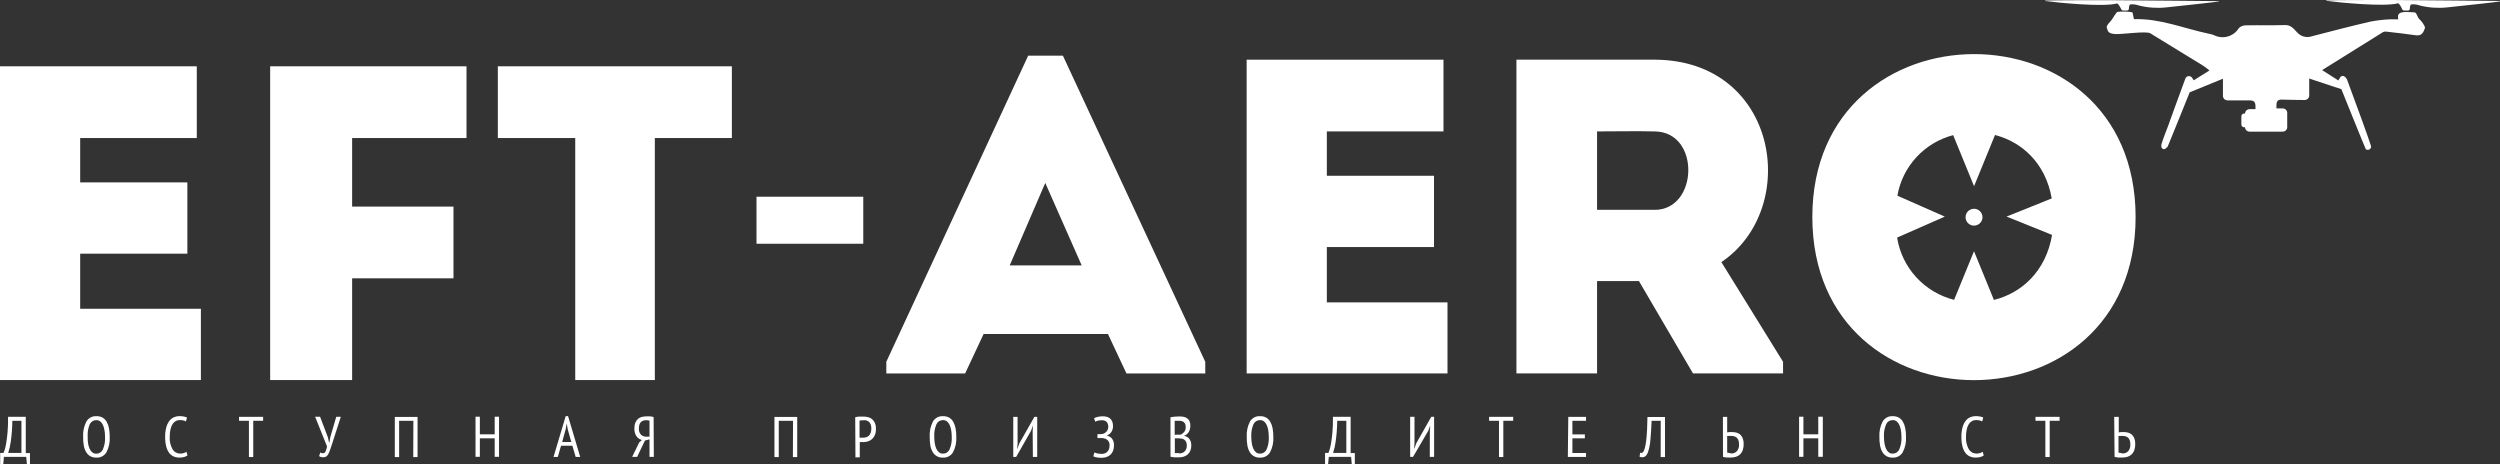 <svg width="350" height="65" viewBox="0 0 350 65" fill="none" xmlns="http://www.w3.org/2000/svg">
<rect x="0" y="0" width="350" height="65" fill="#333333" stroke="none"/>
<path d="M338.755 2.728C338.404 2.436 338.359 1.758 338.034 1.732C336.428 1.612 335.485 1.58 335.765 2.709C335.281 2.709 334.879 2.709 334.49 2.709C333.591 2.756 332.697 2.865 331.813 3.033C329.091 3.667 326.382 4.371 323.673 5.075C323.31 5.203 322.917 5.218 322.545 5.12C322.173 5.021 321.84 4.814 321.588 4.523C321.136 4.054 320.741 3.483 319.906 3.508C318.095 3.566 316.285 3.508 314.468 3.547C314.092 3.534 313.726 3.668 313.448 3.921C313.097 4.502 312.535 4.928 311.879 5.111C311.222 5.294 310.52 5.22 309.917 4.904C309.658 4.811 309.391 4.741 309.12 4.695C305.703 3.972 302.414 2.576 298.832 2.684C298.787 2.684 298.749 2.62 298.73 2.608C298.647 2.278 298.609 1.726 298.487 1.707C297.812 1.609 297.127 1.594 296.448 1.662C296.307 1.662 295.74 2.646 295.619 2.804C295.358 3.134 294.88 3.559 294.943 3.838C295.09 4.441 295.186 4.688 296.091 4.765C296.996 4.841 300.464 4.308 301.044 4.663C303.351 6.084 306.143 7.791 308.432 9.193C308.718 9.364 308.967 9.592 309.324 9.865L307.118 11.248L306.914 10.918C306.87 10.847 306.81 10.786 306.739 10.741C306.668 10.697 306.587 10.669 306.503 10.66C306.419 10.652 306.334 10.662 306.255 10.692C306.176 10.721 306.105 10.768 306.048 10.829C306.015 10.865 305.989 10.905 305.971 10.95C305.142 13.145 304.358 15.391 303.555 17.573C303.236 18.448 302.867 19.305 302.605 20.193C302.572 20.326 302.572 20.466 302.605 20.599C302.619 20.66 302.647 20.716 302.689 20.762C302.731 20.808 302.784 20.843 302.844 20.862C302.903 20.881 302.966 20.884 303.027 20.872C303.089 20.859 303.145 20.831 303.192 20.789L303.472 20.535C303.504 20.504 306.557 12.923 306.557 12.923L311.211 11.02V13.418C311.211 13.586 311.278 13.747 311.398 13.866C311.517 13.985 311.679 14.052 311.848 14.052C312.677 14.052 314.124 14.052 314.927 14.052C315.565 14.052 315.769 14.28 315.769 14.909C315.779 15.033 315.779 15.158 315.769 15.283H314.94C314.771 15.283 314.609 15.35 314.489 15.469C314.37 15.588 314.302 15.749 314.302 15.917C314.214 15.883 314.117 15.883 314.028 15.917C313.956 15.955 313.896 16.011 313.855 16.081C313.813 16.15 313.791 16.23 313.792 16.311V17.402C313.791 17.483 313.813 17.562 313.855 17.631C313.896 17.701 313.956 17.757 314.028 17.795C314.117 17.829 314.214 17.829 314.302 17.795V17.795C314.302 17.963 314.37 18.125 314.489 18.244C314.609 18.363 314.771 18.429 314.94 18.429H319.574C319.743 18.429 319.905 18.363 320.025 18.244C320.144 18.125 320.211 17.963 320.211 17.795V15.809C320.211 15.641 320.144 15.48 320.025 15.361C319.905 15.242 319.743 15.175 319.574 15.175H318.701C318.691 15.044 318.691 14.912 318.701 14.782C318.701 14.147 318.898 13.919 319.555 13.944C320.396 13.976 321.831 13.995 322.653 14.001C322.822 14.001 322.984 13.934 323.104 13.816C323.223 13.697 323.29 13.535 323.29 13.367V10.994L327.791 12.485C327.791 12.485 331.163 20.853 331.214 20.891C331.278 20.937 331.353 20.967 331.432 20.976C331.51 20.986 331.59 20.975 331.664 20.945C331.737 20.915 331.802 20.867 331.851 20.805C331.901 20.744 331.934 20.671 331.947 20.593C331.955 20.551 331.955 20.508 331.947 20.466C331.832 19.965 329.563 13.748 328.587 11.14C328.513 10.981 328.402 10.842 328.262 10.734C328.216 10.694 328.161 10.664 328.102 10.648C328.043 10.631 327.981 10.627 327.92 10.637C327.859 10.646 327.801 10.669 327.75 10.704C327.699 10.738 327.656 10.783 327.625 10.836L327.37 11.261L325.094 9.814C328.007 7.994 330.831 6.236 333.617 4.498C333.757 4.429 333.915 4.405 334.069 4.428C335.465 4.587 336.868 4.739 338.257 4.942C339.092 5.063 339.322 4.428 339.5 3.902C339.513 3.635 339.016 2.944 338.755 2.728Z" fill="white"/>
<path d="M350 0.133C348.584 0.133 339.361 0.019 334.816 0C332.209 0 327.109 -4.72658e-08 325.675 0.051V0.114C327.644 0.374 333.758 0.971 335.695 0.469C335.88 0.419 336.218 1.059 336.333 1.339C336.352 1.378 336.382 1.412 336.419 1.435C336.456 1.459 336.499 1.471 336.543 1.472H337.136C337.196 1.472 337.255 1.449 337.298 1.408C337.342 1.366 337.369 1.31 337.372 1.25C337.372 1.015 337.429 0.666 337.569 0.615C337.969 0.576 338.372 0.626 338.749 0.761C339.987 1.076 341.271 1.171 342.541 1.04C345.13 0.768 349.247 0.33 349.98 0.203L350 0.133Z" fill="white"/>
<path d="M297.002 1.339C297.021 1.379 297.051 1.412 297.088 1.436C297.126 1.459 297.169 1.472 297.213 1.472H297.806C297.866 1.472 297.924 1.449 297.968 1.408C298.012 1.367 298.038 1.31 298.041 1.25C298.041 1.016 298.099 0.667 298.239 0.616C298.638 0.576 299.041 0.626 299.418 0.762C300.656 1.077 301.94 1.171 303.211 1.041C305.799 0.768 309.917 0.33 310.65 0.204V0.159C309.235 0.159 300.011 0.045 295.466 0.026C292.859 0.026 287.759 0.026 286.325 0.077V0.14C288.295 0.4 294.408 0.997 296.346 0.495C296.524 0.419 296.862 1.06 297.002 1.339Z" fill="white"/>
<path d="M28.124 43.228H11.225V35.514H26.231V25.535H11.225V19.325H27.55V9.282H0V53.207H28.124V43.228Z" fill="white"/>
<path d="M49.298 38.965H63.488V28.923H49.298V19.325H65.311V9.282H37.824V53.207H49.298V38.965Z" fill="white"/>
<path d="M91.676 53.207V19.325H102.462V9.282H69.697V19.325H80.534V53.207H91.676Z" fill="white"/>
<path d="M143.947 7.791L124.084 50.65V52.281H135.118L137.706 46.761H155.115L157.703 52.281H168.737V50.65L148.804 7.791H143.947ZM141.359 37.157L146.337 25.611L151.437 37.157H141.359Z" fill="white"/>
<path d="M185.757 34.587H200.762V24.608H185.757V18.398H202.088V8.355H174.531V52.28H202.649V42.333H185.757V34.587Z" fill="white"/>
<path d="M231.659 8.355H212.3V52.28H223.589V39.352H229.453L237.02 52.28H249.628V50.65L240.991 36.693C252.146 29.189 248.997 8.419 231.659 8.355ZM231.659 29.372H223.589V18.398C226.234 18.398 229.014 18.334 231.659 18.398C238.091 18.461 237.772 29.379 231.659 29.379V29.372Z" fill="white"/>
<path d="M253.727 30.381C253.727 60.832 298.985 60.832 298.985 30.381C298.985 -0.07 253.727 0.013 253.727 30.381ZM279.148 41.99L276.362 35.171L273.576 41.978C271.535 41.462 269.69 40.362 268.271 38.812C266.852 37.263 265.922 35.332 265.596 33.261L272.27 30.324L265.634 27.399C265.982 25.39 266.903 23.521 268.287 22.018C269.671 20.514 271.461 19.438 273.443 18.918L276.368 26.067L279.301 18.899C283.081 19.882 286.376 22.832 287.243 27.78L280.913 30.318L287.288 32.887C286.427 37.994 283.023 41.026 279.148 41.99Z" fill="white"/>
<path d="M276.363 31.587C277.017 31.587 277.548 31.058 277.548 30.407C277.548 29.755 277.017 29.227 276.363 29.227C275.708 29.227 275.177 29.755 275.177 30.407C275.177 31.058 275.708 31.587 276.363 31.587Z" fill="white"/>
<path d="M120.858 27.54H105.91V34.124H120.858V27.54Z" fill="white"/>
<path d="M4.194 65H3.767L3.672 63.966H0.548L0.452 65H0.025V63.414H0.491C0.554 63.278 0.607 63.139 0.65 62.995C0.744 62.685 0.816 62.37 0.867 62.05C0.939 61.627 1.003 61.118 1.058 60.521C1.113 59.925 1.137 59.202 1.128 58.352H3.608V63.427H4.194V65ZM3.002 63.414V58.91H1.727C1.717 59.869 1.647 60.827 1.517 61.777C1.446 62.333 1.322 62.881 1.147 63.414H3.002Z" fill="white"/>
<path d="M11.64 61.162C11.594 60.413 11.752 59.665 12.099 58.999C12.243 58.761 12.45 58.567 12.697 58.437C12.944 58.307 13.222 58.247 13.501 58.263C13.801 58.253 14.098 58.323 14.362 58.466C14.601 58.607 14.799 58.808 14.936 59.05C15.095 59.334 15.205 59.643 15.261 59.963C15.333 60.361 15.367 60.764 15.363 61.168C15.408 61.918 15.247 62.666 14.897 63.332C14.752 63.57 14.544 63.765 14.296 63.894C14.047 64.024 13.768 64.084 13.489 64.068C13.191 64.076 12.896 64.006 12.634 63.865C12.393 63.723 12.193 63.522 12.054 63.281C11.893 62.998 11.782 62.689 11.729 62.367C11.662 61.969 11.632 61.566 11.64 61.162V61.162ZM12.277 61.162C12.27 61.463 12.287 61.764 12.328 62.063C12.365 62.321 12.436 62.572 12.539 62.812C12.622 63.009 12.751 63.185 12.915 63.325C13.073 63.453 13.272 63.521 13.476 63.516C13.668 63.518 13.858 63.465 14.021 63.363C14.184 63.26 14.313 63.113 14.394 62.938C14.636 62.381 14.743 61.775 14.706 61.168C14.706 60.871 14.683 60.574 14.636 60.28C14.598 60.023 14.528 59.771 14.426 59.532C14.342 59.332 14.214 59.154 14.05 59.011C13.887 58.882 13.684 58.814 13.476 58.821C13.284 58.819 13.095 58.872 12.934 58.975C12.772 59.077 12.643 59.225 12.564 59.398C12.331 59.956 12.233 60.56 12.277 61.162V61.162Z" fill="white"/>
<path d="M26.25 63.75C26.102 63.87 25.927 63.952 25.741 63.991C25.531 64.039 25.317 64.062 25.103 64.061C24.831 64.065 24.562 64.011 24.312 63.903C24.059 63.792 23.839 63.617 23.675 63.395C23.482 63.123 23.344 62.818 23.267 62.494C23.162 62.058 23.113 61.611 23.12 61.162C23.11 60.704 23.166 60.247 23.286 59.804C23.374 59.479 23.523 59.173 23.726 58.904C23.893 58.688 24.112 58.517 24.363 58.409C24.597 58.308 24.849 58.257 25.103 58.257C25.317 58.253 25.531 58.272 25.741 58.314C25.891 58.346 26.038 58.393 26.18 58.453L26.034 58.999C25.916 58.935 25.789 58.888 25.658 58.859C25.494 58.825 25.327 58.807 25.16 58.808C24.976 58.809 24.795 58.852 24.631 58.935C24.451 59.029 24.298 59.167 24.185 59.335C24.04 59.556 23.937 59.801 23.879 60.058C23.797 60.418 23.758 60.787 23.764 61.156C23.724 61.768 23.864 62.378 24.166 62.913C24.277 63.095 24.435 63.246 24.623 63.349C24.811 63.453 25.022 63.505 25.237 63.503C25.404 63.505 25.57 63.48 25.728 63.427C25.858 63.384 25.983 63.324 26.098 63.249L26.25 63.75Z" fill="white"/>
<path d="M36.838 58.909H35.455V63.984H34.849V58.909H33.466V58.357H36.838V58.909Z" fill="white"/>
<path d="M45.909 61.232L46.062 61.943H46.113L46.24 61.207L47.075 58.352H47.713L46.54 62C46.421 62.372 46.317 62.687 46.227 62.945C46.158 63.164 46.068 63.377 45.96 63.58C45.89 63.713 45.789 63.828 45.666 63.916C45.547 63.987 45.41 64.022 45.271 64.017C45.155 64.02 45.039 64.007 44.927 63.979C44.835 63.952 44.749 63.909 44.672 63.852L44.85 63.339C44.921 63.39 45.001 63.427 45.086 63.446H45.278C45.397 63.446 45.496 63.364 45.577 63.199C45.676 62.978 45.747 62.746 45.788 62.508L44.117 58.346H44.812L45.909 61.232Z" fill="white"/>
<path d="M57.874 58.91H55.878V63.985H55.273V58.37H58.46V63.985H57.854L57.874 58.91Z" fill="white"/>
<path d="M69.258 61.365H67.18V63.953H66.574V58.339H67.18V60.806H69.258V58.339H69.864V63.953H69.258V61.365Z" fill="white"/>
<path d="M80.133 62.399H78.546L78.093 63.972H77.494L79.196 58.263H79.528L81.23 63.972H80.593L80.133 62.399ZM78.705 61.879H79.981L79.49 60.134L79.343 59.284L79.184 60.147L78.705 61.879Z" fill="white"/>
<path d="M91.537 63.966H90.931V61.505L90.293 61.676L89.197 63.966H88.502L89.49 61.936L89.873 61.6C89.564 61.523 89.292 61.338 89.108 61.08C88.895 60.757 88.792 60.374 88.814 59.989C88.807 59.707 88.854 59.427 88.955 59.164C89.033 58.961 89.16 58.781 89.324 58.637C89.483 58.505 89.671 58.411 89.873 58.364C90.082 58.315 90.295 58.289 90.51 58.288C90.657 58.288 90.816 58.288 90.995 58.288C91.168 58.303 91.338 58.335 91.505 58.384L91.537 63.966ZM90.485 58.828C90.351 58.826 90.218 58.843 90.089 58.878C89.966 58.913 89.852 58.976 89.758 59.062C89.654 59.161 89.576 59.283 89.528 59.418C89.467 59.597 89.439 59.786 89.445 59.976C89.431 60.136 89.45 60.298 89.501 60.451C89.553 60.604 89.636 60.745 89.745 60.864C89.951 61.049 90.221 61.147 90.497 61.137H90.931V58.891C90.869 58.87 90.805 58.857 90.74 58.853L90.485 58.828Z" fill="white"/>
<path d="M111.024 58.91H109.028V63.985H108.423V58.37H111.61V63.985H111.005L111.024 58.91Z" fill="white"/>
<path d="M119.73 58.415C119.91 58.366 120.093 58.334 120.279 58.32C120.47 58.32 120.661 58.32 120.852 58.32C121.067 58.319 121.281 58.343 121.49 58.39C121.696 58.437 121.89 58.528 122.057 58.656C122.237 58.795 122.379 58.976 122.472 59.183C122.586 59.453 122.641 59.746 122.631 60.039C122.64 60.331 122.59 60.623 122.485 60.896C122.397 61.113 122.262 61.308 122.089 61.467C121.928 61.614 121.737 61.724 121.528 61.79C121.322 61.856 121.107 61.89 120.891 61.892H120.636H120.476H120.368V64.023H119.762L119.73 58.415ZM120.884 58.846H120.572C120.492 58.852 120.413 58.865 120.336 58.885V61.276C120.37 61.283 120.404 61.283 120.438 61.276H120.821C120.967 61.276 121.113 61.257 121.254 61.219C121.392 61.183 121.519 61.113 121.624 61.016C121.74 60.904 121.83 60.768 121.885 60.617C121.959 60.413 121.993 60.198 121.987 59.982C121.992 59.789 121.96 59.598 121.892 59.417C121.838 59.281 121.756 59.157 121.649 59.056C121.549 58.966 121.429 58.901 121.299 58.865C121.163 58.834 121.024 58.822 120.884 58.828V58.846Z" fill="white"/>
<path d="M130.159 61.162C130.113 60.413 130.272 59.665 130.618 58.999C130.763 58.761 130.97 58.567 131.217 58.437C131.464 58.307 131.742 58.247 132.021 58.263C132.321 58.253 132.618 58.323 132.881 58.466C133.121 58.607 133.319 58.808 133.455 59.05C133.614 59.334 133.724 59.643 133.78 59.963C133.853 60.361 133.887 60.764 133.882 61.168C133.928 61.918 133.767 62.666 133.417 63.332C133.271 63.57 133.063 63.765 132.815 63.894C132.567 64.024 132.288 64.084 132.008 64.068C131.71 64.076 131.415 64.006 131.154 63.865C130.913 63.723 130.713 63.522 130.574 63.281C130.412 62.998 130.302 62.689 130.248 62.367C130.181 61.969 130.152 61.566 130.159 61.162ZM130.797 61.162C130.796 61.462 130.82 61.761 130.867 62.057C130.904 62.314 130.974 62.566 131.077 62.805C131.161 63.003 131.29 63.179 131.453 63.319C131.612 63.447 131.811 63.514 132.014 63.509C132.207 63.512 132.397 63.459 132.56 63.356C132.723 63.254 132.852 63.106 132.932 62.932C133.175 62.375 133.282 61.768 133.245 61.162C133.245 60.865 133.222 60.568 133.175 60.274C133.137 60.017 133.066 59.765 132.964 59.525C132.881 59.325 132.752 59.147 132.588 59.005C132.426 58.875 132.222 58.808 132.014 58.815C131.822 58.813 131.634 58.866 131.472 58.968C131.31 59.071 131.182 59.218 131.103 59.392C130.862 59.95 130.758 60.556 130.797 61.162V61.162Z" fill="white"/>
<path d="M144.572 60.299L144.623 59.563L144.343 60.318L142.258 63.972H141.856V58.357H142.462V62.088L142.405 62.811H142.437L142.717 62.056L144.815 58.357H145.21V63.972H144.604L144.572 60.299Z" fill="white"/>
<path d="M153.643 61.301V60.781H154.083C154.177 60.779 154.271 60.768 154.363 60.749C154.577 60.697 154.771 60.583 154.918 60.419C155.074 60.224 155.16 59.981 155.16 59.731C155.16 59.481 155.074 59.238 154.918 59.043C154.736 58.901 154.511 58.827 154.28 58.833C154.094 58.831 153.908 58.85 153.726 58.89C153.587 58.92 153.454 58.969 153.33 59.036L153.171 58.548C153.322 58.468 153.482 58.408 153.649 58.37C153.895 58.309 154.148 58.279 154.401 58.281C154.58 58.281 154.757 58.302 154.93 58.345C155.096 58.386 155.25 58.461 155.383 58.567C155.522 58.681 155.632 58.827 155.702 58.992C155.789 59.205 155.83 59.434 155.823 59.664C155.825 59.934 155.754 60.199 155.619 60.432C155.472 60.676 155.248 60.863 154.981 60.965V60.997C155.266 61.045 155.521 61.2 155.695 61.428C155.883 61.697 155.975 62.021 155.957 62.348C155.964 62.619 155.916 62.889 155.817 63.141C155.732 63.346 155.604 63.53 155.44 63.68C155.28 63.822 155.091 63.928 154.886 63.991C154.68 64.057 154.465 64.091 154.248 64.092C154.009 64.096 153.77 64.077 153.534 64.035C153.371 64.007 153.212 63.955 153.062 63.883L153.222 63.337C153.355 63.406 153.496 63.455 153.643 63.483C153.852 63.525 154.066 63.544 154.28 63.541C154.42 63.541 154.558 63.515 154.688 63.464C154.815 63.414 154.93 63.339 155.026 63.242C155.128 63.137 155.206 63.012 155.256 62.874C155.314 62.712 155.342 62.54 155.338 62.367C155.35 62.228 155.331 62.089 155.283 61.958C155.234 61.828 155.158 61.709 155.058 61.612C154.846 61.442 154.584 61.344 154.312 61.333H153.675L153.643 61.301Z" fill="white"/>
<path d="M166.647 59.632C166.646 59.773 166.629 59.914 166.596 60.051C166.564 60.189 166.513 60.321 166.443 60.444C166.373 60.567 166.285 60.678 166.181 60.774C166.071 60.873 165.941 60.946 165.799 60.99V61.022C165.928 61.049 166.052 61.093 166.169 61.155C166.289 61.218 166.395 61.304 166.481 61.408C166.577 61.528 166.65 61.663 166.698 61.808C166.756 61.991 166.784 62.181 166.781 62.373C166.785 62.629 166.737 62.884 166.64 63.121C166.557 63.319 166.428 63.495 166.264 63.635C166.104 63.77 165.917 63.872 165.716 63.933C165.509 63.996 165.295 64.028 165.078 64.029H164.817H164.498L164.167 63.997C164.066 63.986 163.965 63.967 163.867 63.94V58.414C164.029 58.38 164.218 58.353 164.435 58.332C164.651 58.311 164.887 58.3 165.142 58.3C165.326 58.299 165.51 58.316 165.69 58.351C165.866 58.383 166.033 58.45 166.181 58.547C166.332 58.65 166.453 58.79 166.532 58.953C166.622 59.168 166.661 59.4 166.647 59.632V59.632ZM164.785 60.85H165.04H165.282C165.483 60.767 165.658 60.633 165.792 60.463C165.931 60.281 166.005 60.058 166.003 59.829C166.008 59.678 165.984 59.527 165.933 59.385C165.892 59.275 165.824 59.176 165.735 59.099C165.649 59.03 165.549 58.98 165.442 58.953C165.325 58.923 165.205 58.909 165.085 58.909H164.709H164.454V60.876L164.785 60.85ZM165.117 63.477C165.254 63.477 165.39 63.453 165.518 63.407C165.64 63.363 165.751 63.294 165.843 63.204C165.94 63.111 166.016 62.998 166.067 62.874C166.187 62.553 166.187 62.199 166.067 61.878C166.008 61.752 165.918 61.643 165.805 61.561C165.696 61.486 165.572 61.434 165.442 61.408C165.303 61.382 165.162 61.37 165.021 61.37H164.479V63.426H164.607H164.779H164.97L165.117 63.477Z" fill="white"/>
<path d="M174.544 61.162C174.498 60.413 174.656 59.665 175.003 58.999C175.147 58.761 175.354 58.567 175.601 58.437C175.849 58.307 176.127 58.247 176.406 58.263C176.705 58.253 177.002 58.323 177.266 58.466C177.506 58.607 177.704 58.808 177.84 59.05C177.999 59.334 178.109 59.643 178.165 59.963C178.238 60.361 178.272 60.764 178.267 61.168C178.313 61.918 178.152 62.666 177.802 63.332C177.656 63.57 177.448 63.765 177.2 63.894C176.952 64.024 176.673 64.084 176.393 64.068C176.095 64.076 175.8 64.006 175.538 63.865C175.298 63.723 175.098 63.522 174.958 63.281C174.797 62.998 174.687 62.689 174.633 62.367C174.566 61.969 174.536 61.566 174.544 61.162ZM175.181 61.162C175.181 61.462 175.205 61.761 175.252 62.057C175.288 62.314 175.359 62.566 175.462 62.805C175.546 63.003 175.675 63.179 175.838 63.319C175.996 63.447 176.195 63.514 176.399 63.509C176.592 63.512 176.781 63.459 176.944 63.356C177.107 63.254 177.237 63.106 177.317 62.932C177.56 62.375 177.667 61.768 177.63 61.162C177.63 60.865 177.606 60.568 177.559 60.274C177.522 60.017 177.451 59.765 177.349 59.525C177.266 59.325 177.137 59.147 176.973 59.005C176.811 58.875 176.607 58.808 176.399 58.815C176.207 58.813 176.019 58.866 175.857 58.968C175.695 59.071 175.567 59.218 175.487 59.392C175.247 59.95 175.142 60.556 175.181 61.162V61.162Z" fill="white"/>
<path d="M189.678 65H189.251L189.155 63.966H186.031L185.936 65H185.509V63.414H185.974C186.037 63.278 186.09 63.138 186.133 62.995C186.227 62.685 186.299 62.37 186.35 62.05C186.422 61.627 186.486 61.117 186.541 60.521C186.597 59.925 186.62 59.202 186.612 58.352H189.091V63.427H189.678V65ZM188.486 63.414V58.91H187.211C187.2 59.869 187.13 60.827 187 61.777C186.93 62.333 186.806 62.881 186.631 63.414H188.486Z" fill="white"/>
<path d="M200.182 60.299L200.233 59.563L199.953 60.318L197.824 63.966H197.422V58.352H198.028V62.082L197.97 62.805H198.002L198.283 62.05L200.38 58.352H200.775V63.966H200.17L200.182 60.299Z" fill="white"/>
<path d="M211.848 58.909H210.465V63.984H209.859V58.909H208.476V58.357H211.848V58.909Z" fill="white"/>
<path d="M219.561 58.357H222.047V58.909H220.135V60.812H221.881V61.364H220.135V63.42H222.047V63.972H219.497L219.561 58.357Z" fill="white"/>
<path d="M232.501 58.91H231.226C231.183 59.985 231.126 60.883 231.053 61.607C231.014 62.174 230.905 62.734 230.728 63.275C230.665 63.488 230.549 63.683 230.39 63.84C230.265 63.954 230.101 64.018 229.931 64.017C229.795 64.021 229.66 63.992 229.536 63.935L229.625 63.383C229.722 63.421 229.829 63.421 229.925 63.383C230.052 63.295 230.143 63.164 230.18 63.015C230.252 62.825 230.308 62.63 230.346 62.431C230.397 62.186 230.444 61.877 230.486 61.505C230.529 61.133 230.563 60.689 230.588 60.173C230.614 59.661 230.633 59.063 230.645 58.377H233.1V63.992H232.494L232.501 58.91Z" fill="white"/>
<path d="M241.207 58.357H241.806V60.54L242.106 60.489C242.225 60.482 242.344 60.482 242.463 60.489C242.678 60.486 242.892 60.512 243.1 60.565C243.293 60.612 243.472 60.703 243.623 60.831C243.783 60.974 243.905 61.152 243.98 61.352C244.077 61.614 244.122 61.891 244.114 62.17C244.12 62.456 244.077 62.742 243.987 63.014C243.913 63.233 243.791 63.432 243.63 63.597C243.47 63.754 243.276 63.871 243.062 63.94C242.824 64.018 242.574 64.057 242.323 64.054H242.1H241.813L241.507 64.022C241.409 64.01 241.313 63.989 241.22 63.959L241.207 58.357ZM242.374 63.483C242.52 63.49 242.666 63.465 242.802 63.412C242.939 63.358 243.062 63.277 243.164 63.172C243.385 62.901 243.492 62.556 243.464 62.208C243.47 62.014 243.441 61.821 243.381 61.637C243.332 61.5 243.252 61.376 243.145 61.276C243.045 61.185 242.925 61.12 242.794 61.085C242.655 61.047 242.512 61.028 242.367 61.028H242.227H242.061H241.908H241.806V63.369C241.89 63.389 241.975 63.401 242.061 63.407L242.374 63.483Z" fill="white"/>
<path d="M254.556 61.365H252.478V63.953H251.872V58.339H252.478V60.806H254.556V58.339H255.194V63.953H254.556V61.365Z" fill="white"/>
<path d="M263.117 61.162C263.071 60.413 263.23 59.665 263.576 58.999C263.721 58.761 263.928 58.567 264.175 58.437C264.422 58.307 264.7 58.247 264.979 58.263C265.279 58.253 265.576 58.323 265.839 58.466C266.079 58.607 266.277 58.808 266.413 59.05C266.572 59.334 266.682 59.643 266.738 59.963C266.811 60.361 266.845 60.764 266.84 61.168C266.886 61.918 266.725 62.666 266.375 63.332C266.229 63.57 266.021 63.765 265.773 63.894C265.525 64.024 265.246 64.084 264.966 64.068C264.668 64.076 264.373 64.006 264.112 63.865C263.871 63.723 263.671 63.522 263.532 63.281C263.37 62.998 263.26 62.689 263.206 62.367C263.139 61.969 263.11 61.566 263.117 61.162V61.162ZM263.755 61.162C263.754 61.462 263.778 61.761 263.825 62.057C263.862 62.314 263.932 62.566 264.035 62.805C264.119 63.003 264.248 63.179 264.411 63.319C264.57 63.447 264.769 63.514 264.972 63.509C265.165 63.512 265.355 63.459 265.518 63.356C265.681 63.254 265.81 63.106 265.89 62.932C266.133 62.375 266.24 61.768 266.203 61.162C266.203 60.865 266.18 60.568 266.133 60.274C266.095 60.017 266.024 59.765 265.922 59.525C265.839 59.325 265.71 59.147 265.546 59.005C265.384 58.875 265.18 58.808 264.972 58.815C264.781 58.813 264.592 58.866 264.43 58.968C264.268 59.071 264.14 59.218 264.061 59.392C263.82 59.95 263.716 60.556 263.755 61.162V61.162Z" fill="white"/>
<path d="M277.726 63.75C277.578 63.87 277.403 63.952 277.216 63.991C277.007 64.039 276.793 64.062 276.579 64.061C276.307 64.065 276.037 64.011 275.788 63.903C275.535 63.792 275.315 63.617 275.15 63.395C274.958 63.123 274.819 62.818 274.742 62.494C274.637 62.058 274.588 61.611 274.596 61.162C274.586 60.704 274.642 60.247 274.762 59.804C274.849 59.479 274.999 59.173 275.202 58.904C275.368 58.688 275.588 58.517 275.839 58.409C276.072 58.308 276.324 58.257 276.579 58.257C276.792 58.253 277.006 58.272 277.216 58.314C277.367 58.346 277.514 58.393 277.656 58.453L277.509 58.999C277.391 58.935 277.264 58.888 277.133 58.859C276.97 58.825 276.803 58.807 276.636 58.808C276.452 58.809 276.271 58.852 276.107 58.935C275.927 59.029 275.773 59.167 275.661 59.335C275.516 59.556 275.412 59.801 275.355 60.058C275.272 60.418 275.234 60.787 275.24 61.156C275.2 61.768 275.34 62.378 275.641 62.913C275.753 63.095 275.911 63.246 276.098 63.349C276.286 63.453 276.498 63.505 276.712 63.503C276.879 63.505 277.045 63.48 277.203 63.427C277.334 63.384 277.458 63.324 277.573 63.249L277.726 63.75Z" fill="white"/>
<path d="M288.34 58.909H286.957V63.984H286.351V58.909H284.968V58.357H288.34V58.909Z" fill="white"/>
<path d="M295.989 58.357H296.627V60.54L296.926 60.489C297.045 60.482 297.165 60.482 297.283 60.489C297.498 60.486 297.713 60.512 297.921 60.565C298.114 60.612 298.293 60.703 298.444 60.831C298.603 60.974 298.725 61.152 298.801 61.352C298.897 61.614 298.943 61.891 298.935 62.17C298.94 62.456 298.897 62.742 298.807 63.014C298.734 63.233 298.612 63.432 298.45 63.597C298.29 63.754 298.096 63.871 297.883 63.94C297.644 64.018 297.394 64.057 297.143 64.054H296.92H296.633L296.327 64.022C296.23 64.01 296.134 63.989 296.04 63.959L295.989 58.357ZM297.156 63.483C297.302 63.49 297.448 63.465 297.585 63.412C297.721 63.358 297.844 63.277 297.946 63.172C298.167 62.901 298.274 62.556 298.246 62.208C298.252 62.014 298.224 61.821 298.163 61.637C298.115 61.5 298.034 61.376 297.927 61.276C297.827 61.185 297.707 61.12 297.577 61.085C297.438 61.047 297.294 61.028 297.15 61.028H297.009H296.844H296.691H296.589V63.369C296.672 63.389 296.758 63.401 296.844 63.407L297.156 63.483Z" fill="white"/>
</svg>
